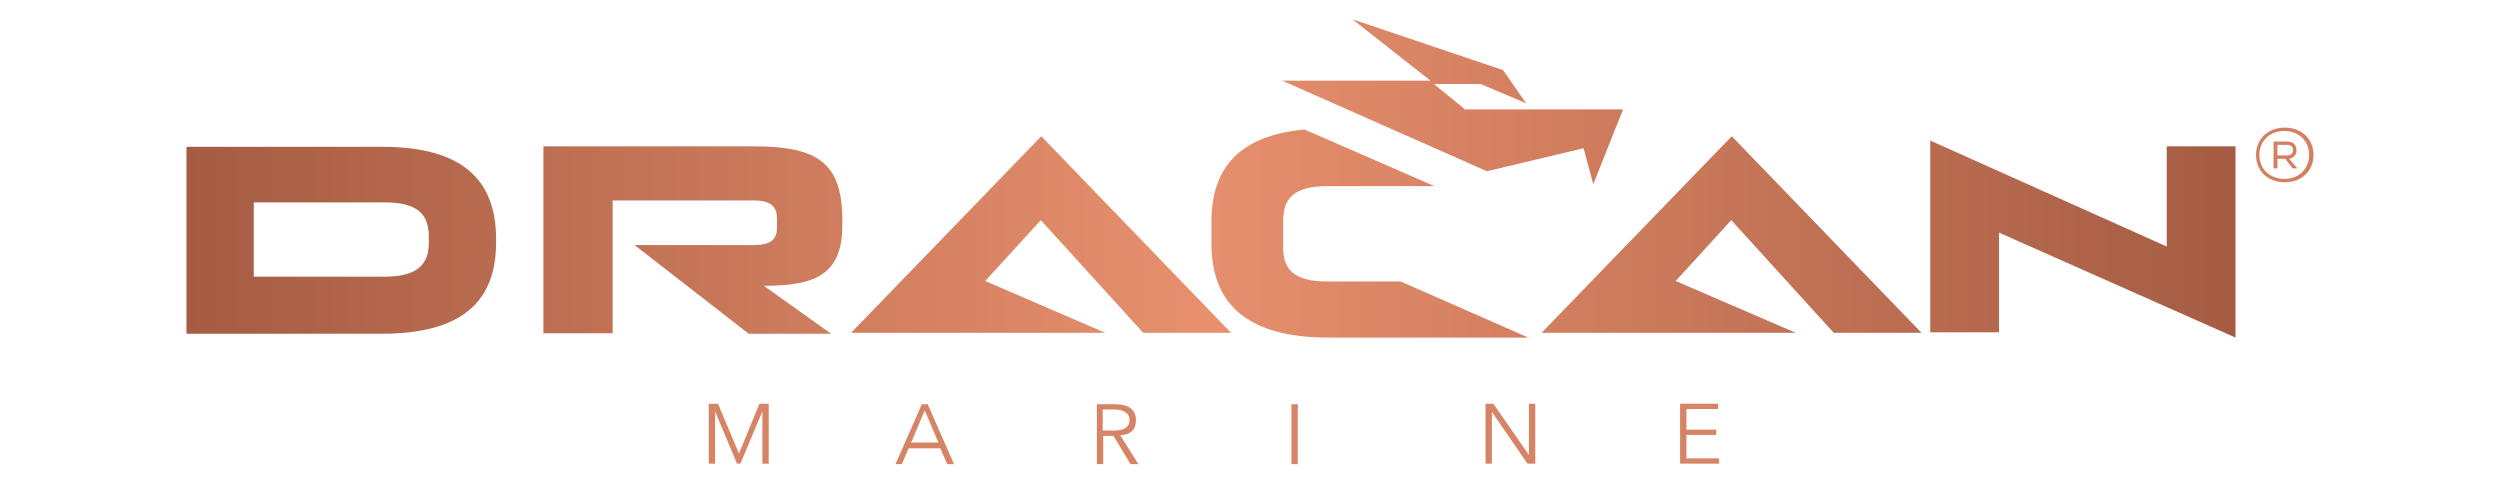 <?xml version="1.0" encoding="UTF-8"?> <svg xmlns="http://www.w3.org/2000/svg" xmlns:xlink="http://www.w3.org/1999/xlink" width="181px" height="35px" viewBox="0 0 181 35" version="1.1"><title>dracan-marine</title><defs><linearGradient x1="0%" y1="49.881%" x2="100%" y2="49.881%" id="linearGradient-1"><stop stop-color="#A55C43" offset="0%"></stop><stop stop-color="#E8906E" offset="50%"></stop><stop stop-color="#A55C43" offset="100%"></stop></linearGradient><linearGradient x1="6.73500223e-14%" y1="49.925%" x2="100.237%" y2="49.925%" id="linearGradient-2"><stop stop-color="#E68F6D" offset="0%"></stop><stop stop-color="#CD7A5C" offset="100%"></stop></linearGradient></defs><g id="dracan-marine" stroke="none" stroke-width="1" fill="none" fill-rule="evenodd"><g transform="translate(13.5, 1.397)" fill-rule="nonzero"><path d="M149.834,9.821 C149.834,8.676 150.681,7.843 151.917,7.843 C153.153,7.843 154,8.676 154,9.821 C154,10.966 153.153,11.799 151.917,11.799 C150.681,11.799 149.834,10.966 149.834,9.821 Z M153.682,9.821 C153.682,8.815 152.941,8.086 151.882,8.086 C150.823,8.086 150.081,8.815 150.081,9.821 C150.081,10.828 150.823,11.556 151.882,11.556 C152.941,11.556 153.682,10.828 153.682,9.821 Z M151.105,8.85 L152.094,8.85 C152.517,8.85 152.764,9.092 152.764,9.474 C152.764,9.856 152.552,10.029 152.235,10.099 L152.835,10.793 L152.482,10.793 L151.952,10.099 L151.387,10.099 L151.387,10.793 L151.105,10.793 L151.105,8.85 Z M152.094,9.856 C152.376,9.856 152.517,9.682 152.517,9.474 C152.517,9.266 152.376,9.092 152.094,9.092 L151.387,9.092 L151.387,9.856 L152.094,9.856 L152.094,9.856 Z" id="Shape" fill="#D57F62"></path><g id="Group"><path d="M17.547,16.172 C17.547,17.734 16.735,18.636 14.334,18.636 L4.872,18.636 L4.872,13.257 L14.334,13.257 C16.77,13.257 17.547,14.125 17.547,15.756 L17.547,16.172 Z M22.419,16.103 L22.419,15.929 C22.419,11.591 19.947,9.231 14.157,9.231 L0,9.231 L0,22.766 L14.122,22.766 C19.947,22.766 22.419,20.441 22.419,16.137 M47.485,14.853 L47.485,14.576 C47.485,10.411 45.755,9.197 41.024,9.197 L25.843,9.197 L25.843,22.731 L30.856,22.731 L30.856,13.118 L41.06,13.118 C42.366,13.118 42.754,13.604 42.754,14.437 L42.754,15.062 C42.754,15.894 42.366,16.346 41.06,16.346 L32.445,16.346 L40.707,22.766 L46.673,22.766 L41.801,19.295 C45.402,19.295 47.485,18.567 47.485,14.923 M75.623,22.696 L61.89,8.468 L48.121,22.696 L66.514,22.696 L57.829,18.948 L61.854,14.541 L69.268,22.696 L75.588,22.696 L75.623,22.696 Z M119.295,22.696 L125.615,22.696 L111.881,8.468 L98.112,22.696 L116.506,22.696 L107.821,18.948 L111.846,14.541 L119.26,22.696 L119.295,22.696 Z M148.351,23.078 L148.351,9.197 L143.373,9.197 L143.373,16.45 L126.25,8.78 L126.25,22.662 L131.228,22.662 L131.228,15.443 L148.351,23.043 L148.351,23.078 Z" id="Shape" fill="url(#linearGradient-1)"></path><path d="M92.534,6.49 L90.31,4.685 L93.699,4.685 L96.983,6.073 L95.323,3.679 L84.414,0 L90.063,4.442 L79.33,4.442 L94.158,11.001 L101.149,9.335 L101.855,11.938 L104.008,6.524 C104.008,6.524 92.534,6.524 92.534,6.524 L92.534,6.49 Z M97.23,23.078 L87.909,18.983 L82.613,18.983 C80.177,18.983 79.401,18.115 79.401,16.519 L79.401,14.576 C79.401,12.945 80.213,12.077 82.613,12.077 L90.345,12.077 L80.954,7.982 C76.294,8.398 74.211,10.724 74.211,14.61 L74.211,16.276 C74.211,20.614 76.823,23.043 82.649,23.043 L97.265,23.043 L97.23,23.078 Z" id="Shape" fill="url(#linearGradient-2)"></path><g transform="translate(37.812, 27.833)" fill="#D68465"><polygon id="Path" points="2.189 3.609 2.189 3.609 3.672 0 4.343 0 4.343 4.338 3.884 4.338 3.884 0.555 3.884 0.555 2.295 4.338 2.048 4.338 0.459 0.555 0.459 0.555 0.459 4.338 0 4.338 0 0 0.671 0"></polygon><path d="M14.016,4.373 L13.522,4.373 L15.428,0.035 L15.852,0.035 L17.758,4.373 L17.264,4.373 L16.77,3.227 L14.475,3.227 L13.981,4.373 L14.016,4.373 Z M14.687,2.811 L16.629,2.811 L15.64,0.486 L14.652,2.811 L14.687,2.811 Z" id="Shape"></path><path d="M28.562,4.373 L28.103,4.373 L28.103,0.035 L29.409,0.035 C30.292,0.035 30.927,0.347 30.927,1.18 C30.927,2.013 30.433,2.221 29.797,2.29 L31.104,4.373 L30.539,4.373 L29.303,2.325 L28.562,2.325 L28.562,4.373 L28.562,4.373 Z M28.562,1.943 L29.338,1.943 C30.044,1.943 30.468,1.7 30.468,1.18 C30.468,0.659 30.009,0.416 29.338,0.416 L28.526,0.416 L28.526,1.978 L28.562,1.943 Z" id="Shape"></path><polygon id="Path" points="42.648 4.373 42.189 4.373 42.189 0.035 42.648 0.035"></polygon><polygon id="Path" points="59.383 3.713 59.383 3.713 59.383 0 59.842 0 59.842 4.338 59.277 4.338 56.7 0.59 56.7 0.59 56.7 4.338 56.241 4.338 56.241 0 56.806 0"></polygon><polygon id="Path" points="70.786 3.956 73.152 3.956 73.152 4.338 70.327 4.338 70.327 0 73.081 0 73.081 0.382 70.786 0.382 70.786 1.874 72.94 1.874 72.94 2.256 70.786 2.256 70.786 3.922"></polygon></g></g></g></g></svg> 